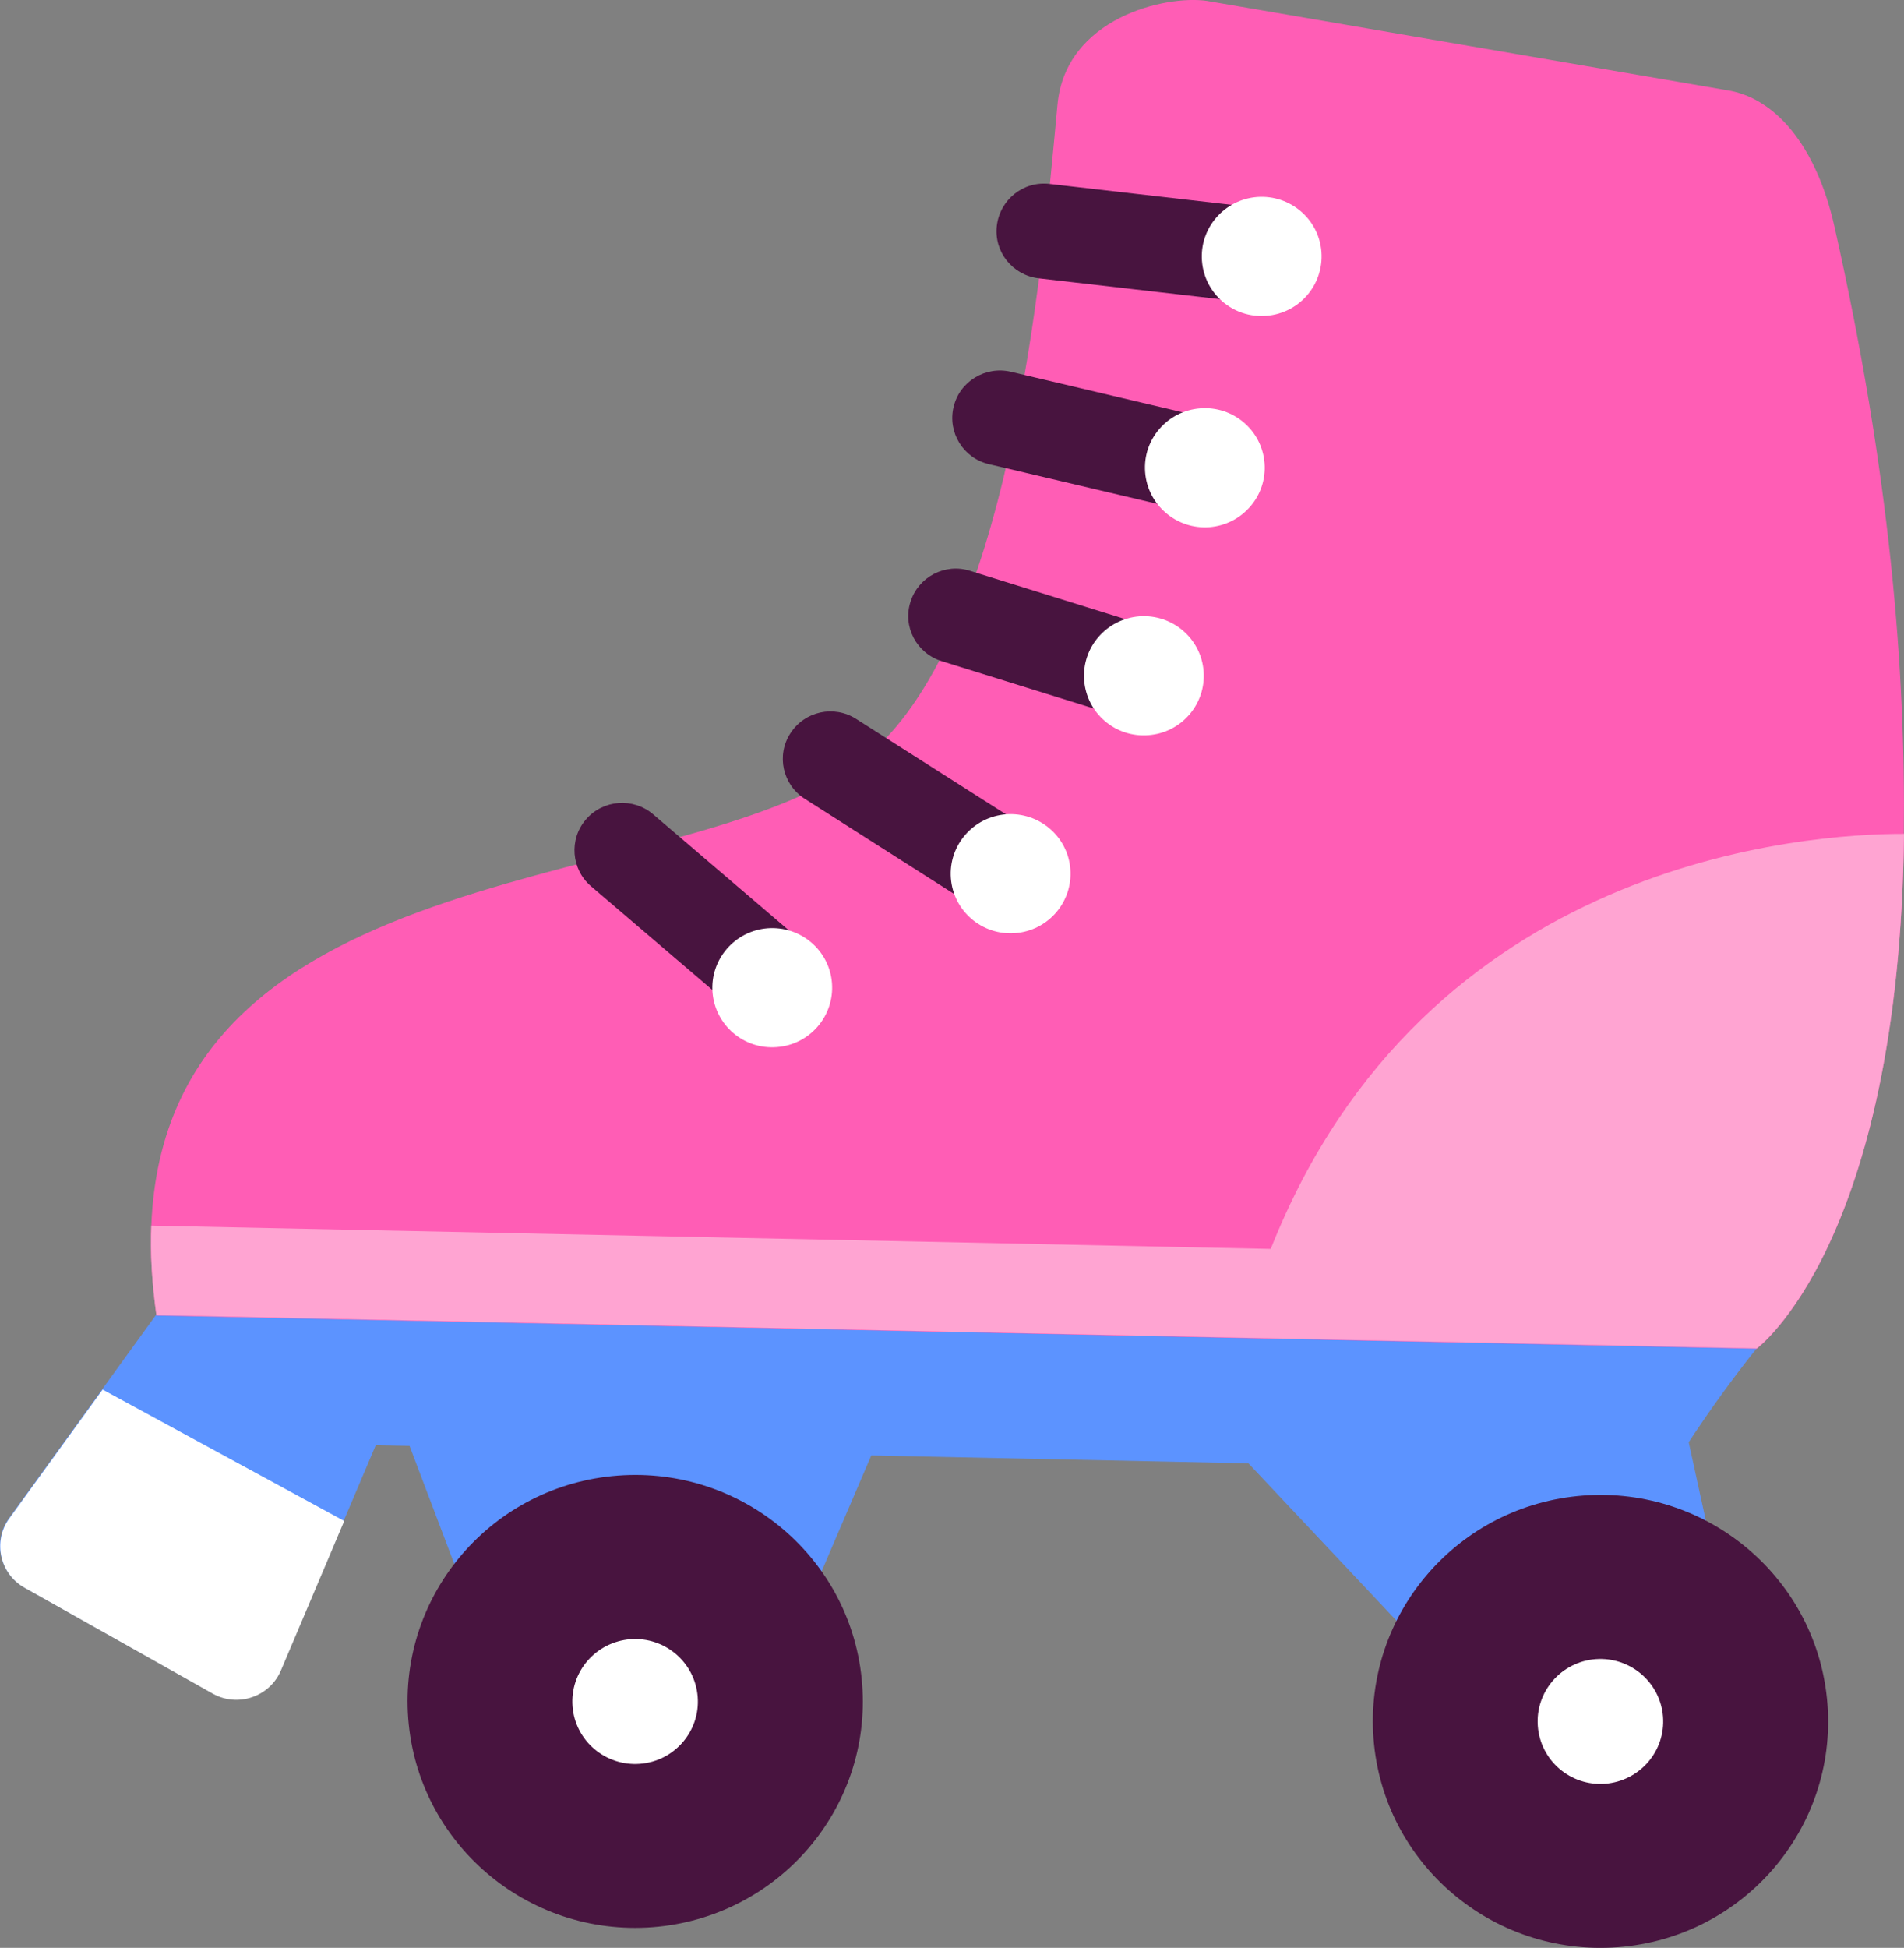 <svg width="44" height="45" viewBox="0 0 44 45" fill="none" xmlns="http://www.w3.org/2000/svg">
<rect x="0" y="0" width="44" height="45" fill="#808080" stroke="none"/>
<path d="M40.595 31.151C39.426 32.607 38.586 34.008 38.586 34.008L8.684 33.387L7.947 35.124C7.947 35.124 7.947 35.128 7.943 35.141L6.482 38.589C6.221 39.188 5.492 39.438 4.92 39.119L0.561 36.671C-0.011 36.352 -0.176 35.598 0.208 35.072L2.366 32.09L3.607 30.375C3.607 30.375 41.752 29.685 40.589 31.142L40.595 31.151Z" fill="#5C93FF"/>
<path d="M14.865 30.422L8.282 30.284L11.399 38.507L14.693 38.572L17.982 38.645L21.448 30.56L14.865 30.422Z" fill="#5C93FF"/>
<path d="M15.081 44.523C17.978 44.299 20.146 41.787 19.924 38.908C19.703 36.025 17.175 33.87 14.277 34.09C11.381 34.309 9.212 36.822 9.434 39.705C9.655 42.584 12.183 44.743 15.081 44.523Z" fill="#48143F"/>
<path d="M14.788 40.748C15.586 40.688 16.184 39.994 16.123 39.201C16.062 38.404 15.365 37.809 14.566 37.869C13.767 37.934 13.169 38.623 13.231 39.421C13.292 40.214 13.989 40.808 14.788 40.748Z" fill="white"/>
<path d="M25.881 30.651L33.708 38.968L37.002 39.037L40.291 39.106L38.498 30.913L25.881 30.651Z" fill="#5C93FF"/>
<path d="M37.388 44.985C40.284 44.765 42.453 42.248 42.231 39.369C42.01 36.49 39.482 34.331 36.585 34.551C33.687 34.771 31.519 37.287 31.741 40.166C31.962 43.05 34.49 45.204 37.388 44.985Z" fill="#48143F"/>
<path d="M37.095 41.209C37.894 41.145 38.492 40.455 38.431 39.658C38.369 38.865 37.672 38.27 36.873 38.33C36.075 38.391 35.477 39.085 35.538 39.878C35.599 40.675 36.296 41.27 37.095 41.209Z" fill="white"/>
<path d="M44 19.264C43.894 28.741 40.597 31.159 40.597 31.159L3.615 30.392C3.511 29.646 3.468 28.953 3.496 28.323C3.835 19.544 15.913 20.73 19.945 17.54C23.33 14.864 24.07 6.387 24.437 2.422C24.62 0.418 26.93 -0.121 27.894 0.021L39.896 2.082C41.02 2.25 41.972 3.362 42.392 5.232C43.675 10.921 44.041 15.476 43.995 19.273L44 19.264Z" fill="#FF5DB5"/>
<path d="M7.953 35.137C7.953 35.137 7.954 35.141 7.95 35.15L6.489 38.598C6.228 39.201 5.499 39.447 4.926 39.132L0.568 36.68C-0.005 36.361 -0.17 35.611 0.214 35.081L2.372 32.103L7.953 35.137Z" fill="white"/>
<path d="M44 19.256C43.894 28.737 40.597 31.151 40.597 31.151L3.615 30.383C3.511 29.638 3.468 28.944 3.497 28.315L29.366 28.853C32.93 19.85 41.762 19.26 43.995 19.264L44 19.256Z" fill="#FFA4D2"/>
<path d="M29.132 7.012C29.097 7.016 29.065 7.008 29.029 7.008L24.006 6.43C23.401 6.361 22.965 5.818 23.036 5.215C23.108 4.616 23.643 4.176 24.258 4.249L29.282 4.827C29.886 4.896 30.323 5.439 30.251 6.042C30.187 6.607 29.697 7.025 29.132 7.012Z" fill="#48143F"/>
<path d="M27.819 11.869C27.742 11.869 27.664 11.852 27.586 11.839L22.854 10.723C22.26 10.585 21.896 9.99 22.036 9.404C22.174 8.813 22.771 8.451 23.361 8.589L28.093 9.705C28.688 9.843 29.051 10.438 28.912 11.024C28.788 11.537 28.327 11.877 27.819 11.869Z" fill="#48143F"/>
<path d="M26.523 16.709C26.421 16.709 26.317 16.691 26.217 16.661L21.762 15.274C21.179 15.092 20.855 14.476 21.041 13.903C21.222 13.325 21.843 13.002 22.42 13.188L26.876 14.575C27.459 14.752 27.783 15.373 27.597 15.946C27.449 16.42 27.001 16.726 26.524 16.717L26.523 16.709Z" fill="#48143F"/>
<path d="M23.047 21.092C22.852 21.087 22.653 21.031 22.475 20.924L18.597 18.454C18.085 18.127 17.935 17.45 18.265 16.941C18.595 16.428 19.275 16.282 19.787 16.61L23.665 19.079C24.177 19.407 24.326 20.083 23.997 20.592C23.782 20.928 23.416 21.105 23.047 21.1L23.047 21.092Z" fill="#48143F"/>
<path d="M17.651 23.552C17.404 23.548 17.157 23.466 16.954 23.29L13.659 20.475C13.199 20.083 13.145 19.389 13.54 18.932C13.935 18.471 14.633 18.42 15.093 18.812L18.389 21.63C18.849 22.023 18.903 22.716 18.507 23.173C18.282 23.432 17.964 23.561 17.645 23.557L17.651 23.552Z" fill="#48143F"/>
<path d="M29.262 7.296C30.024 7.24 30.595 6.577 30.537 5.818C30.479 5.06 29.813 4.495 29.051 4.551C28.289 4.611 27.718 5.271 27.776 6.029C27.835 6.788 28.5 7.357 29.262 7.296Z" fill="white"/>
<path d="M27.948 12.179C28.711 12.119 29.281 11.459 29.223 10.701C29.164 9.942 28.499 9.374 27.737 9.434C26.975 9.49 26.404 10.154 26.463 10.908C26.521 11.666 27.186 12.235 27.948 12.179Z" fill="white"/>
<path d="M26.54 16.984C27.302 16.928 27.873 16.265 27.814 15.506C27.756 14.748 27.091 14.183 26.329 14.239C25.566 14.3 24.996 14.959 25.054 15.717C25.112 16.476 25.777 17.045 26.54 16.984Z" fill="white"/>
<path d="M23.461 21.557C24.223 21.501 24.793 20.837 24.735 20.079C24.677 19.32 24.011 18.756 23.249 18.812C22.487 18.872 21.916 19.532 21.974 20.29C22.033 21.049 22.698 21.617 23.461 21.557Z" fill="white"/>
<path d="M17.952 24.19C18.714 24.134 19.284 23.471 19.226 22.712C19.168 21.953 18.503 21.389 17.74 21.445C16.978 21.505 16.408 22.165 16.466 22.923C16.524 23.682 17.189 24.251 17.952 24.19Z" fill="white"/>
</svg>
